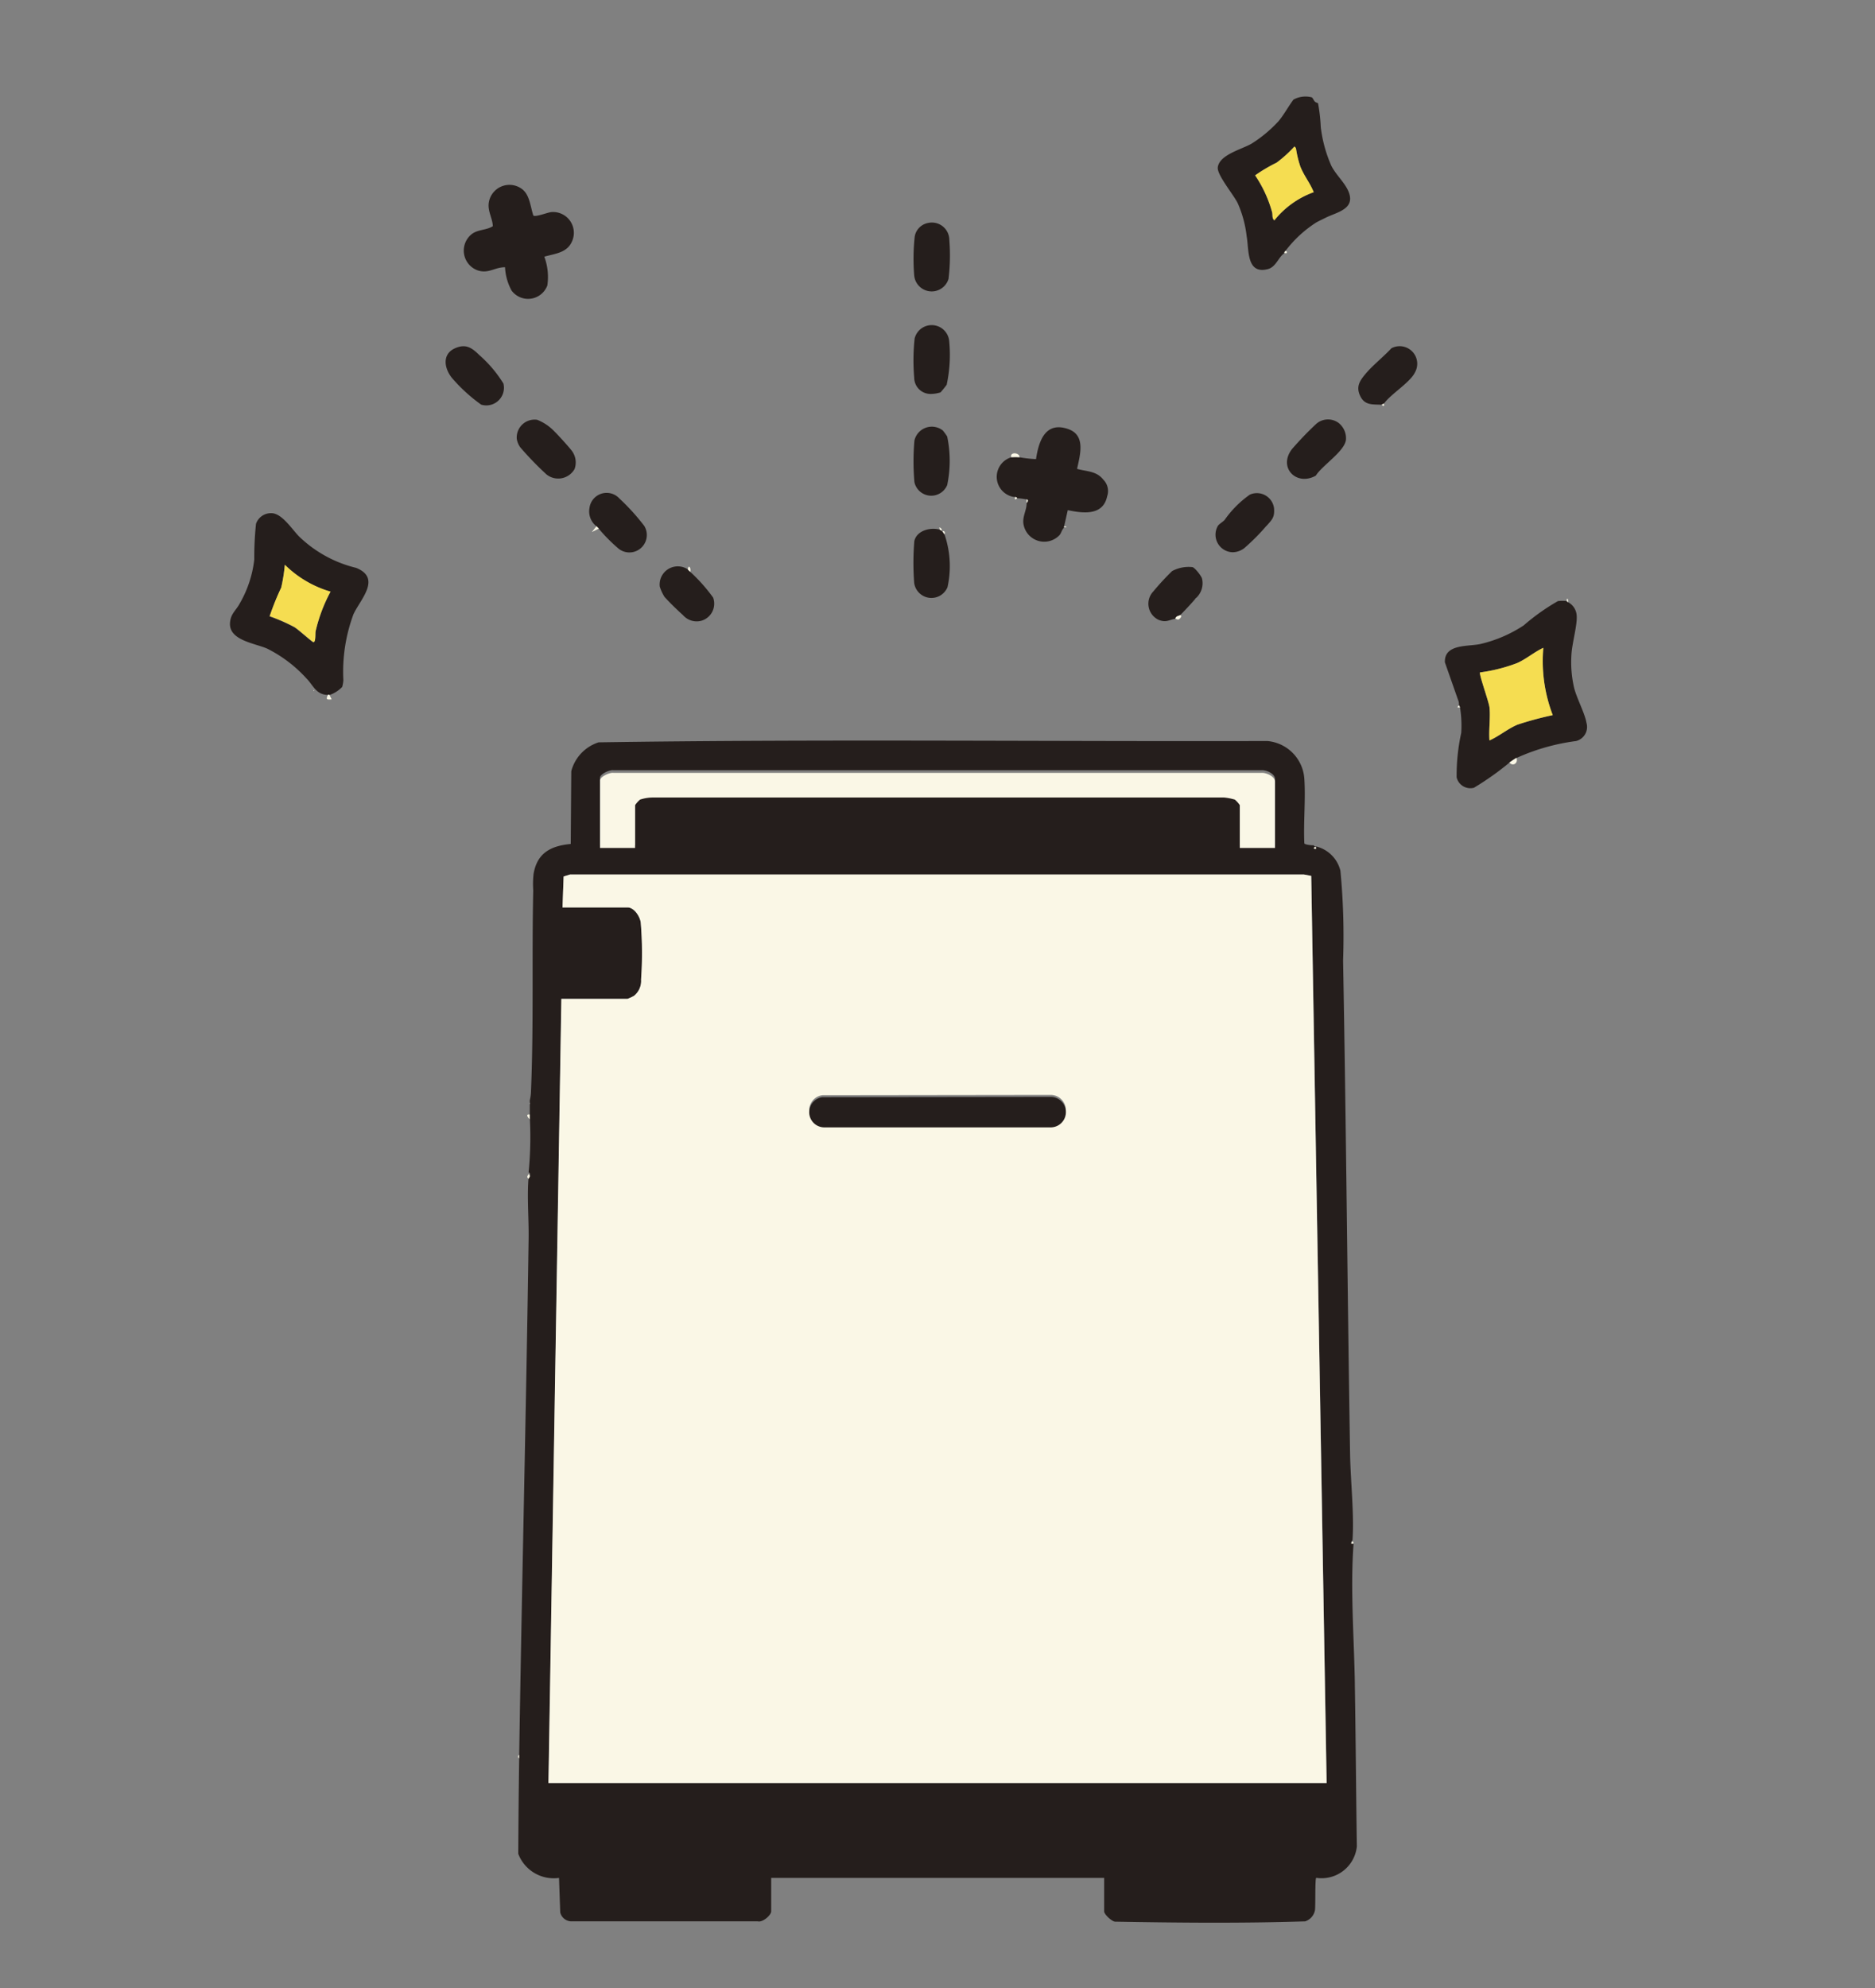 <svg data-name="グループ 13466" xmlns="http://www.w3.org/2000/svg" width="69.808" height="74"><rect width="100%" height="100%" fill="#808080" stroke="none"/><path data-name="パス 1312" d="M69.808 0v74H0V0ZM47.862 9.315a4.5 4.5 0 0 1 1.145-1.055c.105-.058.238-.12.347-.174.4-.2 1.12-.316.858-.965-.138-.343-.471-.624-.644-.969a4.992 4.992 0 0 1-.393-1.436 6.8 6.8 0 0 0-.1-.876c-.015-.025-.091-.038-.124-.073s-.076-.143-.116-.156a.935.935 0 0 0-.676.087c-.184.247-.364.575-.558.8a5.1 5.1 0 0 1-1 .831c-.369.214-1.2.41-1.26.881-.035.276.587 1.014.742 1.329a4.183 4.183 0 0 1 .334 1.233c.089.493-.015 1.426.794 1.213.3-.08.4-.453.609-.589.029-.018.111.044.087-.065l-.044-.022ZM19.488 7.066a.779.779 0 0 0-1.3.528c-.013.29.145.526.158.805-.235.151-.538.116-.769.281a.779.779 0 0 0 .178 1.349c.418.154.64-.107 1.045-.107a2.005 2.005 0 0 0 .244.867.766.766 0 0 0 1.331-.19 2.16 2.16 0 0 0-.113-1.068c.411-.116.854-.138 1.036-.579a.772.772 0 0 0-.771-1.077c-.135.007-.584.192-.673.129-.1-.292-.131-.72-.369-.938Zm15.056 1.215a.616.616 0 0 0-.493.51 7.661 7.661 0 0 0-.02 1.417.654.654 0 0 0 1.28.145A7.24 7.24 0 0 0 35.34 8.9a.65.65 0 0 0-.796-.619Zm.478 6.288c.015-.009.2-.245.224-.278a5.256 5.256 0 0 0 .091-1.643.654.654 0 0 0-1.285-.071 7.627 7.627 0 0 0-.015 1.456.608.608 0 0 0 .627.6 1.223 1.223 0 0 0 .358-.06ZM17.83 13.2c-.273-.265-.5-.41-.887-.241-.485.212-.413.735-.124 1.1a6.066 6.066 0 0 0 1.093 1 .655.655 0 0 0 .829-.784 4.559 4.559 0 0 0-.913-1.07Zm33.7 1.814c.24-.341.971-.782 1.143-1.144a.653.653 0 0 0-.869-.91c-.291.316-.694.631-.963.952-.215.256-.36.488-.193.829s.474.3.794.317c.005 0 .06.071.087.044.011-.011-.009-.073 0-.087ZM48.984 17.7c.238-.383 1.073-.9 1.122-1.331a.72.72 0 0 0-.282-.633.662.662 0 0 0-.827.044 12.6 12.6 0 0 0-.9.934c-.529.682.164 1.391.882.988Zm-28.32-1.62a1.857 1.857 0 0 0-.664-.451.665.665 0 0 0-.758.711.707.707 0 0 0 .129.31 11.989 11.989 0 0 0 .976 1.007.7.7 0 0 0 1.047-.2.73.73 0 0 0-.1-.675 9.665 9.665 0 0 0-.627-.7Zm14.445-.047a.665.665 0 0 0-1.067.366 8.8 8.8 0 0 0 0 1.547.643.643 0 0 0 1.22.105 4.357 4.357 0 0 0 0-1.8 1.591 1.591 0 0 0-.155-.216Zm2.849.987c.005-.187-.382-.2-.305 0a.757.757 0 0 0 .131 1.48c-.016.172.065.045.087.044a2.056 2.056 0 0 1 .349.044 1.017 1.017 0 0 1 0 .131c.007.248-.149.481-.122.749a.783.783 0 0 0 1.343.448c.076-.087.084-.2.175-.283.007-.005.211-.02 0-.044l.136-.6c.573.12 1.314.214 1.467-.517a.6.6 0 0 0-.144-.617c-.253-.321-.607-.3-.976-.4.109-.511.336-1.246-.329-1.478-.851-.3-1.1.444-1.2 1.115a4.584 4.584 0 0 1-.614-.069Zm9.191 2.554c.2-.23.307-.308.276-.658a.644.644 0 0 0-.9-.5c-.3.125-.716.678-.938.938-.053.062-.215.156-.253.223a.654.654 0 0 0 .538.978.7.7 0 0 0 .5-.2 7.6 7.6 0 0 0 .769-.778Zm-24.942.015-.175.218.262-.131a6.03 6.03 0 0 0 .753.755.649.649 0 0 0 .942-.856 8.29 8.29 0 0 0-.924-1.016.644.644 0 0 0-1.118.355.692.692 0 0 0 .262.675Zm-9.991 6.268c-.093.172-.062.194.131.174l-.087-.174a1.185 1.185 0 0 0 .478-.3 1.407 1.407 0 0 0 .045-.248 6.121 6.121 0 0 1 .376-2.454c.255-.548 1.04-1.339.1-1.721a4.668 4.668 0 0 1-2.114-1.155c-.273-.268-.642-.874-1.045-.876a.593.593 0 0 0-.569.394 11.576 11.576 0 0 0-.065 1.328 4.16 4.16 0 0 1-.544 1.634c-.14.265-.342.379-.362.727-.038.642.933.751 1.385.949a4.916 4.916 0 0 1 1.463 1.108c.253.25.351.606.805.611Zm22.775-6.138c-.344-.1-.862.027-.951.423a9.847 9.847 0 0 0-.005 1.554.648.648 0 0 0 1.24.158 3.613 3.613 0 0 0-.111-1.961c.045-.158-.078-.122-.087-.131s-.013-.107-.109-.131l.022.087Zm-9.38 1.48a.675.675 0 0 0-1.051.633 1.637 1.637 0 0 0 .18.388c.1.122.558.568.687.675a.674.674 0 0 0 .674.21.658.658 0 0 0 .447-.863 6.273 6.273 0 0 0-.853-.956c.042-.174-.082-.279-.087-.087Zm18.935 1.045a.739.739 0 0 0 .209-.709c-.022-.1-.271-.415-.36-.426a1.29 1.29 0 0 0-.753.147 10.012 10.012 0 0 0-.7.756.661.661 0 0 0 .193 1.054c.289.116.378.005.629-.04.011 0 .062.058.129.024s.14-.138.045-.154c.08-.071.507-.526.567-.609.016-.013.027-.031.044-.044Zm13.787.131a1.29 1.29 0 0 0-.324 0 7.855 7.855 0 0 0-1.276.9 4.989 4.989 0 0 1-1.616.693c-.458.1-1.349-.013-1.318.68l.511 1.455a.37.37 0 0 1 .009.141c0 .005-.071.06-.044.087.009.009.076-.009.087 0a4.226 4.226 0 0 1 .044.936 7.351 7.351 0 0 0-.171 1.652.526.526 0 0 0 .644.386 10.81 10.81 0 0 0 1.316-.929c.142.169.342.005.262-.174a7.777 7.777 0 0 1 2.225-.631.544.544 0 0 0 .384-.686c-.055-.336-.362-.891-.456-1.286a4.24 4.24 0 0 1-.1-1.25c.02-.4.218-1.085.195-1.422a.6.6 0 0 0-.325-.515c.024-.141-.053-.2-.044-.044Zm-46.662 3.307v.044q.044-.026 0-.044Zm37.238 5.876c-.067.007-.338-.02-.351-.071-.035-.784.055-1.614 0-2.392a1.5 1.5 0 0 0-1.38-1.406c-8.3.024-16.6-.076-24.895.049a1.533 1.533 0 0 0-1.018 1.074l-.02 2.7c-.754.071-1.256.343-1.385 1.123a3.671 3.671 0 0 0-.011.595c-.056 2.49.022 5.049-.087 7.534a1.849 1.849 0 0 1-.045.281c0 .009-.033.02 0 .044v.392c-.156-.025-.082.105 0 .174a13.644 13.644 0 0 1-.044 2.046c-.007.038-.1.1 0 .174-.064.707.013 1.558 0 2.287-.091 6.39-.249 12.781-.351 19.173a.074.074 0 0 0 0 .131c-.018 1.179-.027 2.36-.035 3.539a1.41 1.41 0 0 0 1.518.9l.045 1.282a.435.435 0 0 0 .454.33h6.9c.178.053.5-.227.5-.372v-1.239H41.1v1.241c0 .114.271.363.4.385 2.354.042 4.734.063 7.084-.011a.542.542 0 0 0 .365-.419c.024-.154 0-1.15.045-1.2a1.319 1.319 0 0 0 1.514-1.166c-.031-2-.044-4.014-.075-6.016v-.044c-.027-1.7-.175-3.54-.044-5.224 0-.033 0-.083-.044-.087.069-.943-.073-2.224-.089-3.2-.1-6.107-.147-12.2-.26-18.306v-.044a25.237 25.237 0 0 0-.1-3.319 1.234 1.234 0 0 0-.905-.9c.016-.172-.064-.047-.087-.044Z" fill="none"/><path data-name="パス 1313" d="M19.721 40.973a1.856 1.856 0 0 0 .045-.282c.109-2.491.031-5.056.087-7.552a3.488 3.488 0 0 1 .011-.6c.127-.78.629-1.054 1.385-1.125l.02-2.707a1.535 1.535 0 0 1 1.018-1.076c8.29-.125 16.6-.027 24.895-.049a1.513 1.513 0 0 1 1.38 1.409c.051.764-.036 1.613 0 2.4.015.051.285.078.351.071.013.044.051.038.087.044a1.232 1.232 0 0 1 .905.905 25.676 25.676 0 0 1 .1 3.327v.044c.113 6.119.16 12.227.26 18.348.016.976.158 2.26.089 3.2 0 .02-.129.105.044.087-.131 1.687.016 3.529.044 5.236v.044c.033 2.007.045 4.021.075 6.03a1.321 1.321 0 0 1-1.514 1.169c-.047.044-.022 1.042-.045 1.2a.543.543 0 0 1-.365.42c-2.351.076-4.732.053-7.084.011-.129-.02-.4-.271-.4-.385v-1.243H28.712v1.243c0 .145-.322.425-.5.373h-6.9a.435.435 0 0 1-.454-.331l-.045-1.285a1.412 1.412 0 0 1-1.518-.9c.007-1.182.016-2.365.035-3.547v-.131c.1-6.406.26-12.813.351-19.217.011-.731-.065-1.582 0-2.292 0-.009.116-.122 0-.175a13.707 13.707 0 0 0 .044-2.051v-.608Zm27.749-9.511v-2.465c0-.2-.322-.34-.5-.329H22.838c-.14-.022-.5.142-.5.285v2.509h1.309V29.87a.941.941 0 0 1 .185-.207 1.6 1.6 0 0 1 .445-.078h21.3a1.989 1.989 0 0 1 .4.078 1.031 1.031 0 0 1 .185.207v1.592h1.309Zm-26.523 2.316h2.421c.244 0 .458.331.491.556a13.85 13.85 0 0 1 .013 2.129.709.709 0 0 1-.265.607 1.684 1.684 0 0 1-.238.111h-2.465l-.48 29.188h28.97l-.573-33.764-.276-.053H21.224l-.24.075-.042 1.149Z" fill="#251e1c"/><path data-name="パス 1314" d="M58.333 22.369c.009 0 .025.036.044.044a.6.6 0 0 1 .325.516c.024.338-.173 1.022-.195 1.425a4.2 4.2 0 0 0 .1 1.253c.1.394.4.947.456 1.289a.542.542 0 0 1-.384.687 7.779 7.779 0 0 0-2.225.633c-.1.058-.171.113-.262.175a10.813 10.813 0 0 1-1.316.931.526.526 0 0 1-.644-.387 7.385 7.385 0 0 1 .171-1.656 4.245 4.245 0 0 0-.044-.938l-.044-.087a.415.415 0 0 0-.009-.142l-.511-1.458c-.031-.694.858-.582 1.318-.682a4.967 4.967 0 0 0 1.616-.694 7.854 7.854 0 0 1 1.276-.905 1.486 1.486 0 0 1 .324 0Zm-2.88 3.949c.042.391-.031.845 0 1.243.365-.162.678-.433 1.047-.589a12.642 12.642 0 0 1 1.309-.353 5.629 5.629 0 0 1-.351-2.505c-.34.156-.636.418-.98.569a6.04 6.04 0 0 1-1.376.347c-.047.047.329 1.091.349 1.287Z" fill="#251e1c"/><path data-name="パス 1315" d="M12.216 25.867c-.453-.005-.553-.362-.805-.613a4.979 4.979 0 0 0-1.463-1.111c-.453-.2-1.423-.305-1.385-.951.02-.349.222-.464.362-.729a4.206 4.206 0 0 0 .542-1.637 11.63 11.63 0 0 1 .065-1.331.589.589 0 0 1 .569-.394c.4 0 .773.609 1.045.878a4.616 4.616 0 0 0 2.114 1.158c.956.387.155 1.174-.1 1.725a6.148 6.148 0 0 0-.376 2.46 1.24 1.24 0 0 1-.045.249 1.2 1.2 0 0 1-.478.3h-.044Zm.087-3.839a4.039 4.039 0 0 1-1.7-1 6.4 6.4 0 0 1-.135.849 10.009 10.009 0 0 0-.431 1.067 6.545 6.545 0 0 1 .925.405c.145.087.662.558.707.558.087 0 .062-.316.078-.4a5.92 5.92 0 0 1 .554-1.473Z" fill="#251e1c"/><path data-name="パス 1316" d="M47.818 9.424c-.213.135-.307.509-.609.591-.809.215-.705-.722-.794-1.216a4.186 4.186 0 0 0-.334-1.236c-.155-.318-.776-1.056-.742-1.333.058-.473.891-.669 1.26-.884a4.93 4.93 0 0 0 1-.833c.195-.231.374-.56.558-.805a.924.924 0 0 1 .676-.087c.04.013.073.109.116.156s.109.047.124.073a6.235 6.235 0 0 1 .1.878 5.013 5.013 0 0 0 .393 1.44c.173.345.505.627.644.971.262.651-.454.762-.858.967-.111.056-.242.116-.347.175a4.413 4.413 0 0 0-1.145 1.058c-.025.027-.049.042-.044.087Zm1.091-2.269c-.133-.334-.371-.622-.5-.96a3.8 3.8 0 0 1-.155-.631.136.136 0 0 0-.064-.109 4.825 4.825 0 0 1-.662.6 5.667 5.667 0 0 0-.8.473 4.609 4.609 0 0 1 .631 1.367c.029.109-.011.235.085.307a3.3 3.3 0 0 1 1.462-1.047Z" fill="#251e1c"/><path data-name="パス 1317" d="M37.958 17.02a4.508 4.508 0 0 0 .614.069c.1-.673.347-1.416 1.2-1.118.665.233.436.969.329 1.482.367.1.724.078.976.4a.6.6 0 0 1 .144.618c-.153.733-.894.638-1.467.518l-.136.605v.044c-.091.084-.1.2-.175.284a.783.783 0 0 1-1.343-.449c-.027-.269.129-.5.122-.751.047-.035.078-.12 0-.131a2.053 2.053 0 0 0-.349-.044c-.013-.044-.051-.036-.087-.044a.759.759 0 0 1-.131-1.483 2.142 2.142 0 0 1 .305 0Z" fill="#251e1c"/><path data-name="パス 1318" d="M19.488 7.083c.238.218.269.647.369.94.091.064.538-.12.673-.129a.774.774 0 0 1 .771 1.08c-.184.44-.625.462-1.036.58a2.172 2.172 0 0 1 .113 1.071.765.765 0 0 1-1.331.191 2.014 2.014 0 0 1-.244-.869c-.4 0-.627.262-1.045.107a.783.783 0 0 1-.178-1.353c.231-.164.534-.131.769-.282-.013-.28-.171-.516-.158-.807a.778.778 0 0 1 1.3-.529Z" fill="#251e1c"/><path data-name="パス 1319" d="M48.984 17.707c-.718.4-1.411-.307-.882-.991a12.236 12.236 0 0 1 .9-.936.663.663 0 0 1 .827-.044.725.725 0 0 1 .282.634c-.051.433-.885.953-1.122 1.334Z" fill="#251e1c"/><path data-name="パス 1320" d="M34.991 19.717s.084.04.087.044.073.107.087.131a3.628 3.628 0 0 1 .111 1.965.648.648 0 0 1-1.24-.158 9.893 9.893 0 0 1 .005-1.558c.089-.4.607-.525.951-.424Z" fill="#251e1c"/><path data-name="パス 1321" d="M35.022 14.603a1.22 1.22 0 0 1-.358.06.607.607 0 0 1-.627-.6 7.665 7.665 0 0 1 .015-1.46.654.654 0 0 1 1.285.071 5.28 5.28 0 0 1-.091 1.647 3.54 3.54 0 0 1-.224.278Z" fill="#251e1c"/><path data-name="パス 1322" d="M35.11 16.033a1.926 1.926 0 0 1 .155.216 4.408 4.408 0 0 1 0 1.805.642.642 0 0 1-1.22-.105 8.835 8.835 0 0 1 0-1.551.664.664 0 0 1 1.067-.367Z" fill="#251e1c"/><path data-name="パス 1323" d="M34.544 8.301a.65.65 0 0 1 .8.624 7.274 7.274 0 0 1-.029 1.453.654.654 0 0 1-1.28-.145 7.692 7.692 0 0 1 .02-1.42.617.617 0 0 1 .489-.512Z" fill="#251e1c"/><path data-name="パス 1324" d="M17.83 13.203a4.647 4.647 0 0 1 .913 1.073.656.656 0 0 1-.829.785 6.078 6.078 0 0 1-1.093-1c-.289-.364-.364-.887.124-1.1.389-.171.614-.025.887.242Z" fill="#251e1c"/><path data-name="パス 1325" d="M47.149 19.575a7.794 7.794 0 0 1-.769.78.712.712 0 0 1-.5.2.654.654 0 0 1-.538-.98c.04-.067.2-.16.253-.224a3.838 3.838 0 0 1 .938-.94.644.644 0 0 1 .9.5c.029.353-.075.429-.276.66Z" fill="#251e1c"/><path data-name="パス 1326" d="M22.208 19.59a.7.7 0 0 1-.262-.676.644.644 0 0 1 1.118-.356 8.157 8.157 0 0 1 .923 1.018.649.649 0 0 1-.942.858 6.163 6.163 0 0 1-.753-.756c-.031-.035-.062-.06-.087-.087Z" fill="#251e1c"/><path data-name="パス 1327" d="M20.665 16.082c.164.167.485.518.627.7a.723.723 0 0 1 .1.676.7.7 0 0 1-1.047.2 12 12 0 0 1-.976-1.009.755.755 0 0 1-.129-.311.666.666 0 0 1 .758-.713 1.8 1.8 0 0 1 .662.453Z" fill="#251e1c"/><path data-name="パス 1328" d="m51.527 15.022-.087.044c-.32-.02-.622.035-.794-.318s-.022-.574.193-.831c.269-.322.673-.638.964-.954a.654.654 0 0 1 .869.913c-.179.363-.905.803-1.145 1.146Z" fill="#251e1c"/><path data-name="パス 1329" d="M43.761 23.03c-.249.044-.34.156-.629.04a.663.663 0 0 1-.193-1.056 9.686 9.686 0 0 1 .7-.758 1.3 1.3 0 0 1 .753-.147c.089.011.338.331.36.427a.742.742 0 0 1-.209.711.248.248 0 0 0-.044.044c-.06.084-.487.54-.567.611-.027.025-.16.027-.175.131Z" fill="#251e1c"/><path data-name="パス 1330" d="M25.611 21.198s.06.064.087.087a6.283 6.283 0 0 1 .853.958.663.663 0 0 1-.447.865.673.673 0 0 1-.674-.211 9.984 9.984 0 0 1-.687-.676 1.641 1.641 0 0 1-.18-.389.675.675 0 0 1 1.051-.634Z" fill="#251e1c"/><path data-name="パス 1331" d="m22.295 19.675-.262.131.175-.218c.025.027.056.053.087.087Z" fill="#faf7e6"/><path data-name="パス 1332" d="M56.195 28.382c.091-.062.162-.116.262-.175.08.18-.12.344-.262.175Z" fill="#faf7e6"/><path data-name="パス 1333" d="M37.959 17.02a2.139 2.139 0 0 0-.305 0c-.076-.204.31-.187.305 0Z" fill="#faf7e6"/><path data-name="パス 1334" d="M43.936 22.896c.095.016.007.127-.045.155s-.118-.025-.129-.024c.014-.104.146-.106.174-.131Z" fill="#faf7e6"/><path data-name="パス 1335" d="m12.26 25.856.087.175c-.193.02-.224 0-.131-.175Z" fill="#faf7e6"/><path data-name="パス 1336" d="M19.721 41.483v.175c-.082-.069-.157-.2 0-.175Z" fill="#faf7e6"/><path data-name="パス 1337" d="M19.678 43.878c-.1-.078-.007-.136 0-.175.116.053 0 .165 0 .175Z" fill="#faf7e6"/><path data-name="パス 1338" d="M25.611 21.199c.005-.193.129-.087.087.087-.027-.023-.082-.083-.087-.087Z" fill="#faf7e6"/><path data-name="パス 1339" d="M19.328 65.449a.074.074 0 0 1 0-.131Z" fill="#faf7e6"/><path data-name="パス 1340" d="m34.991 19.719-.022-.087c.1.022.1.122.109.131s.133-.027.087.131l-.087-.131a.888.888 0 0 0-.087-.044Z" fill="#faf7e6"/><path data-name="パス 1341" d="M54.363 26.335c-.011-.011-.078.009-.087 0-.027-.027.044-.082.044-.087Z" fill="#faf7e6"/><path data-name="パス 1342" d="M37.871 18.544c-.022 0-.1.129-.087-.044.036.007.069 0 .087.044Z" fill="#faf7e6"/><path data-name="パス 1343" d="M48.909 31.559c.024 0 .1-.129.087.044-.036-.006-.074-.001-.087-.044Z" fill="#faf7e6"/><path data-name="パス 1344" d="M51.527 15.018c-.009.015.011.076 0 .087-.027.027-.082-.044-.087-.044Z" fill="#faf7e6"/><path data-name="パス 1345" d="m47.862 9.337.044.022c.025.109-.058.047-.087.065-.006-.047.018-.06.043-.087Z" fill="#faf7e6"/><path data-name="パス 1346" d="M50.393 57.459c-.173.018-.045-.067-.044-.087.042.004.046.055.044.087Z" fill="#faf7e6"/><path data-name="パス 1347" d="M58.377 22.418c-.018-.007-.035-.042-.044-.044-.008-.152.068-.098.044.044Z" fill="#faf7e6"/><path data-name="パス 1348" d="M38.22 18.718a1.021 1.021 0 0 0 0-.131c.078.011.047.096 0 .131Z" fill="#faf7e6"/><path data-name="パス 1349" d="M39.616 19.588c.211.024.007.038 0 .044Z" fill="#faf7e6"/><path data-name="パス 1350" d="M44.503 22.288a.247.247 0 0 1 .044-.044c-.017.013-.028.031-.044.044Z" fill="#faf7e6"/><path data-name="パス 1351" d="M11.671 25.682q.044.022 0 .044Z" fill="#faf7e6"/><path data-name="パス 1352" d="M50 35.869Z" fill="#faf7e6"/><path data-name="パス 1353" d="M19.721 41.092c-.033-.024 0-.035 0-.044Z" fill="#faf7e6"/><path data-name="パス 1354" d="M50.436 62.7Z" fill="#faf7e6"/><path data-name="パス 1355" d="m20.943 33.773.042-1.149.24-.075h27.316l.276.053.573 33.764H20.419l.48-29.188h2.465a1.78 1.78 0 0 0 .238-.111.709.709 0 0 0 .265-.607 13.85 13.85 0 0 0-.013-2.129c-.033-.225-.247-.556-.491-.556h-2.421Zm9.675 6.992a.564.564 0 0 0 .076 1.123h8.421a.567.567 0 1 0 0-1.134Z" fill="#faf7e6"/><path data-name="パス 1356" d="M47.47 31.562h-1.311V29.97a.941.941 0 0 0-.185-.207 2.04 2.04 0 0 0-.4-.078h-21.3a1.535 1.535 0 0 0-.445.078 1.031 1.031 0 0 0-.185.207v1.592h-1.305v-2.509c0-.144.36-.307.5-.285H46.97c.178-.011.5.131.5.329v2.465Z" fill="#faf7e6"/><path data-name="パス 1357" d="M55.453 26.316c-.022-.2-.4-1.24-.349-1.287a6.135 6.135 0 0 0 1.376-.347c.344-.149.64-.413.98-.569a5.629 5.629 0 0 0 .351 2.505 12.4 12.4 0 0 0-1.309.353c-.371.156-.684.427-1.047.589-.031-.4.042-.853 0-1.243Z" fill="#f5dd51"/><path data-name="パス 1358" d="M12.304 22.026a5.85 5.85 0 0 0-.554 1.473c-.015.085.011.4-.078.4-.045 0-.562-.471-.707-.558a6.343 6.343 0 0 0-.925-.405 9.784 9.784 0 0 1 .431-1.067 6.348 6.348 0 0 0 .135-.849 4.02 4.02 0 0 0 1.7 1Z" fill="#f5dd51"/><path data-name="パス 1359" d="M48.909 7.154a3.312 3.312 0 0 0-1.462 1.047c-.095-.073-.056-.2-.085-.307a4.63 4.63 0 0 0-.631-1.367 6.009 6.009 0 0 1 .8-.473 4.57 4.57 0 0 0 .662-.6.139.139 0 0 1 .064.109 3.888 3.888 0 0 0 .155.631c.131.338.369.625.5.96Z" fill="#f5dd51"/><path data-name="パス 1360" d="m30.617 40.84 8.5-.011a.567.567 0 1 1 0 1.134h-8.421a.564.564 0 0 1-.079-1.123Z" fill="#251e1c"/></svg>